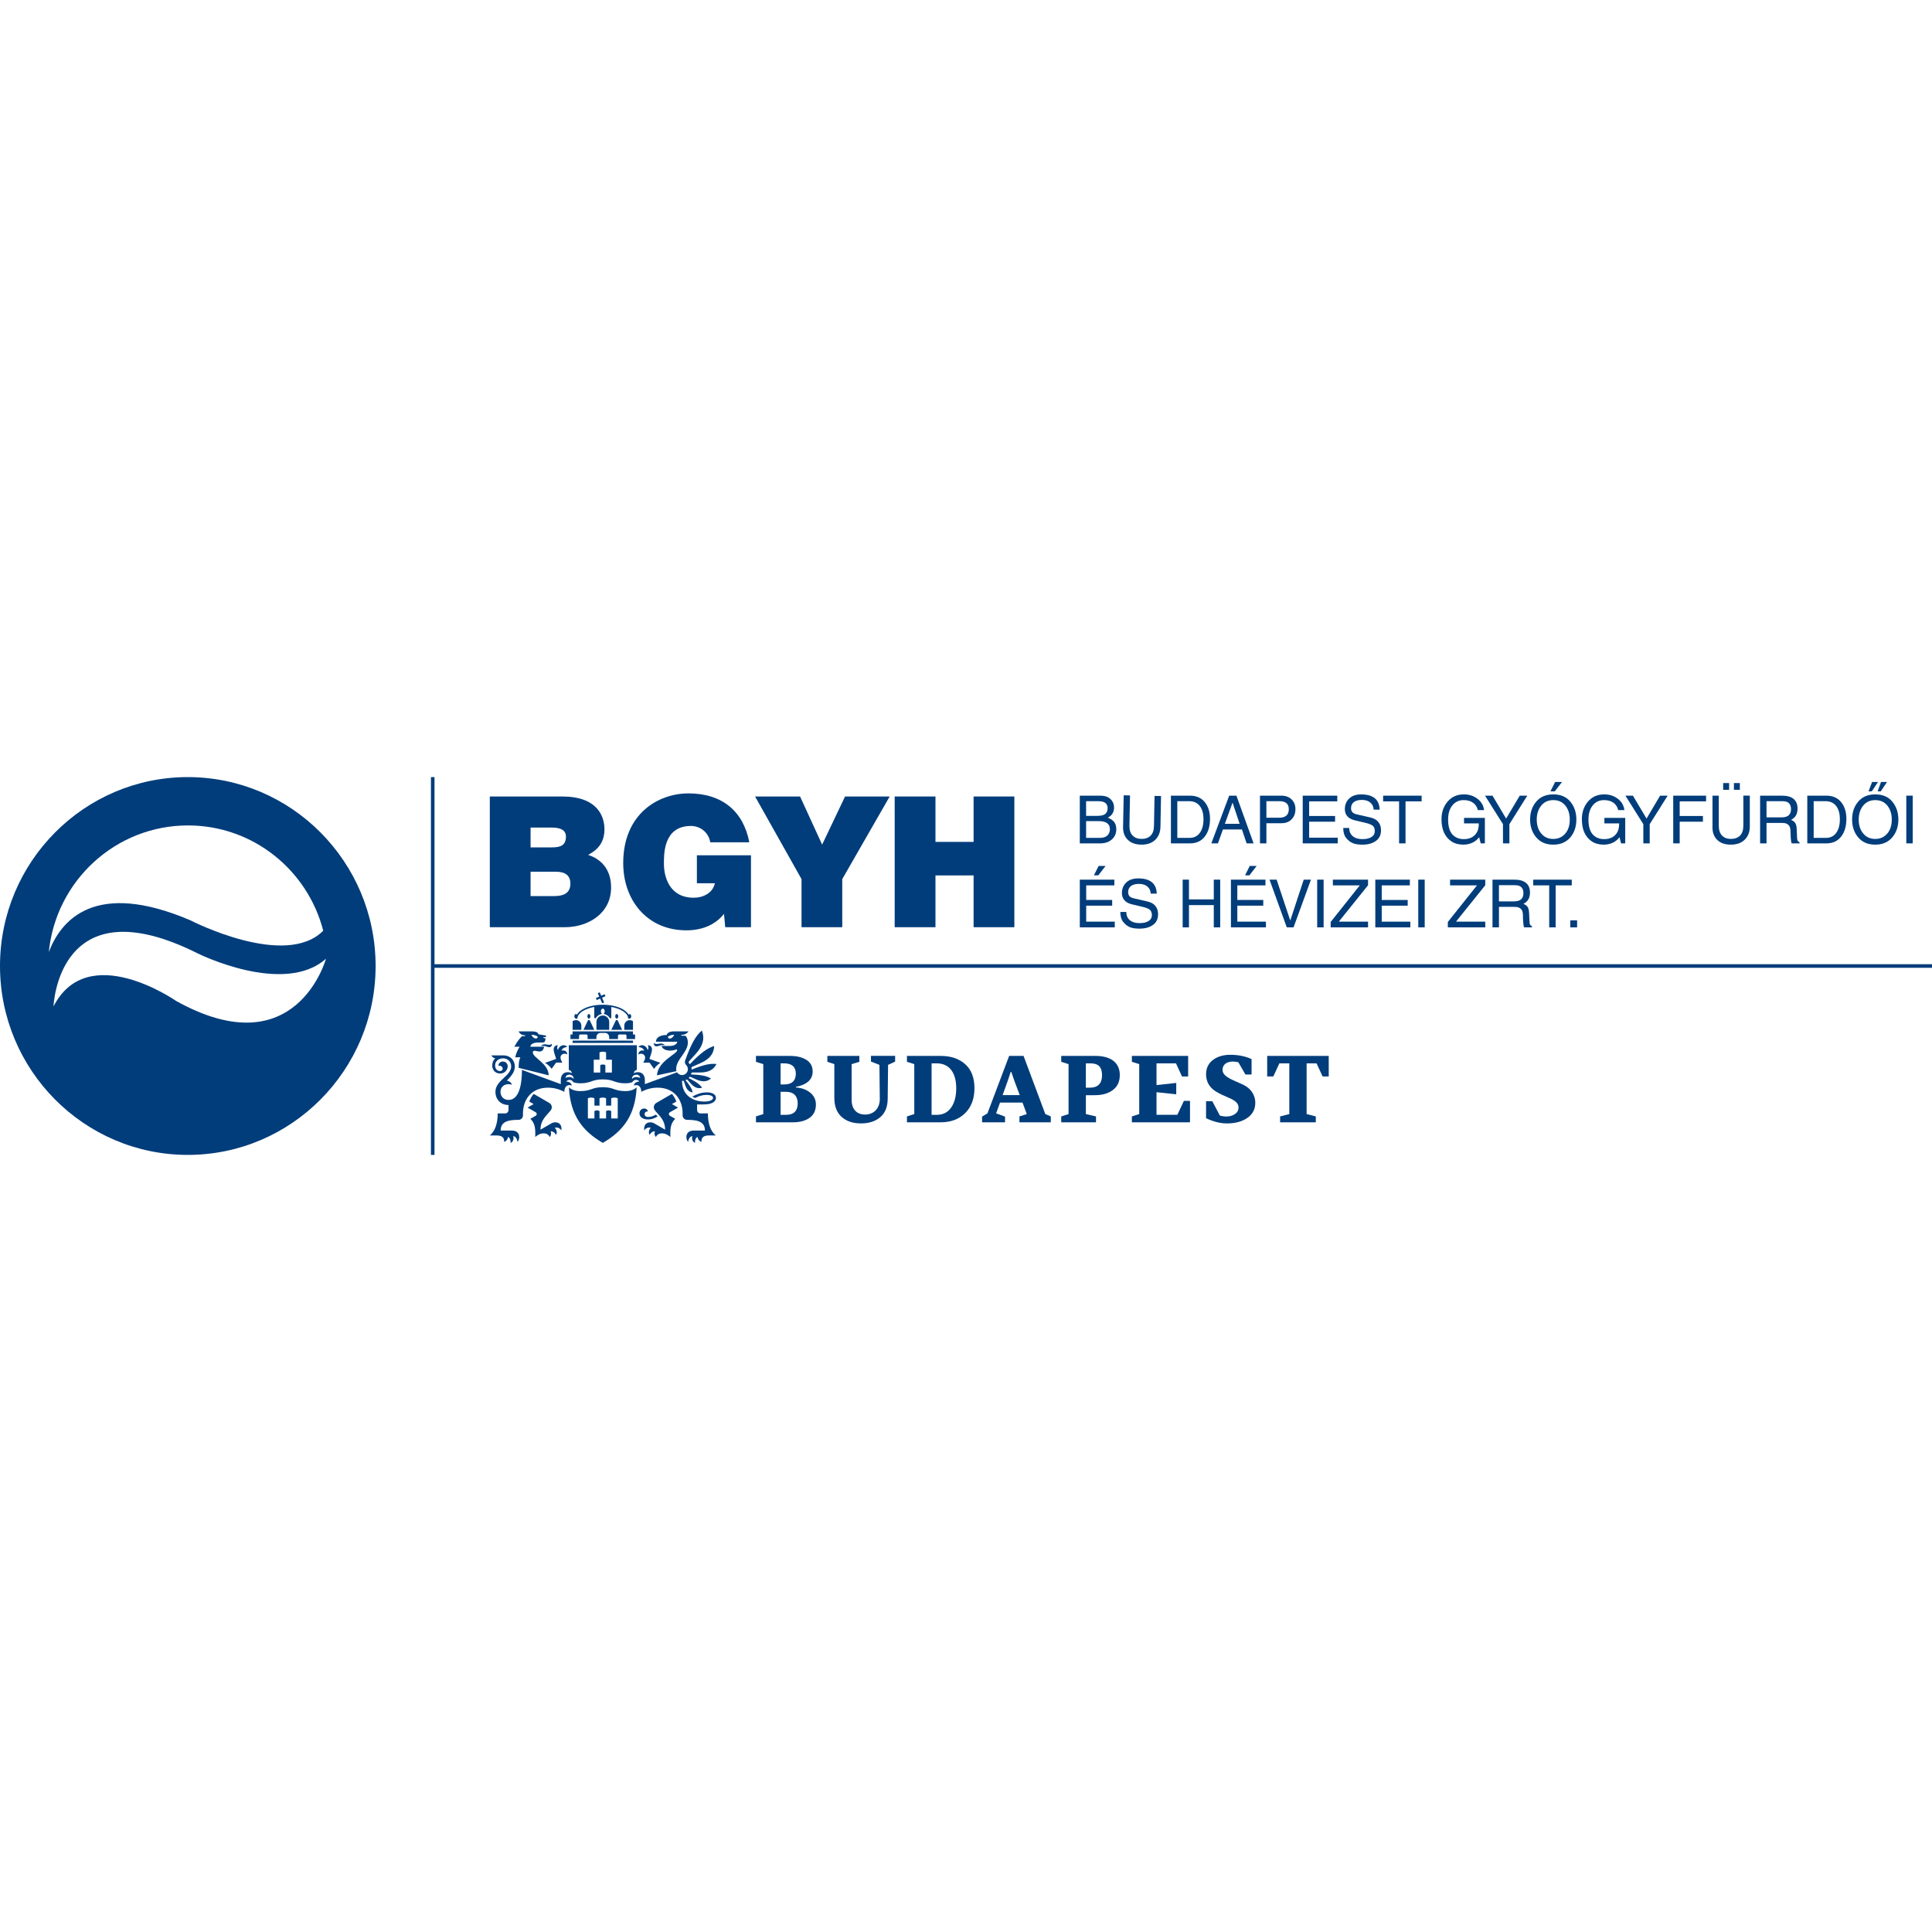<?xml version="1.0" encoding="utf-8"?>
<!-- Generator: Adobe Illustrator 16.0.4, SVG Export Plug-In . SVG Version: 6.00 Build 0)  -->
<!DOCTYPE svg PUBLIC "-//W3C//DTD SVG 1.1//EN" "http://www.w3.org/Graphics/SVG/1.1/DTD/svg11.dtd">
<svg version="1.1" id="Layer_1" xmlns="http://www.w3.org/2000/svg" xmlns:xlink="http://www.w3.org/1999/xlink" x="0px" y="0px"
	 width="160px" height="160px" viewBox="0 0 160 160" enable-background="new 0 0 160 160" xml:space="preserve">
<g>
	<path fill="#013D7B" d="M89.423,65.894h1.727c0.337,0,0.606,0.092,0.81,0.277c0.2,0.185,0.3,0.422,0.3,0.716
		c0,0.178-0.041,0.34-0.132,0.487c-0.087,0.146-0.219,0.258-0.392,0.339c0.243,0.095,0.424,0.217,0.541,0.372
		c0.114,0.153,0.17,0.352,0.17,0.592c0,0.341-0.121,0.622-0.364,0.841c-0.244,0.217-0.569,0.327-0.969,0.327h-1.69V65.894z
		 M89.947,67.565h0.967c0.279,0,0.485-0.051,0.617-0.154c0.129-0.104,0.197-0.264,0.197-0.482c0-0.189-0.061-0.333-0.186-0.432
		c-0.125-0.099-0.33-0.147-0.624-0.147h-0.972V67.565z M89.947,69.389h1.135c0.277,0,0.485-0.065,0.626-0.196
		c0.138-0.13,0.209-0.305,0.209-0.523c0-0.227-0.078-0.394-0.235-0.503c-0.154-0.11-0.382-0.165-0.686-0.165h-1.049V69.389z"/>
	<path fill="#013D7B" d="M96.152,65.924l-0.049,2.563c-0.009,0.439-0.155,0.792-0.433,1.066c-0.282,0.272-0.674,0.406-1.179,0.396
		c-0.467-0.009-0.836-0.146-1.1-0.408c-0.264-0.263-0.391-0.61-0.383-1.041l0.051-2.637l0.524,0.01l-0.048,2.486
		c-0.008,0.364,0.077,0.64,0.253,0.827c0.179,0.188,0.421,0.283,0.725,0.288c0.323,0.007,0.578-0.079,0.764-0.258
		c0.188-0.18,0.283-0.448,0.29-0.806l0.048-2.497L96.152,65.924z"/>
	<path fill="#013D7B" d="M96.969,65.894h1.591c0.515,0,0.92,0.179,1.212,0.533c0.292,0.355,0.436,0.818,0.436,1.386
		c0,0.608-0.144,1.1-0.436,1.473c-0.292,0.375-0.705,0.559-1.231,0.559h-1.571V65.894z M97.5,69.389h1.025
		c0.358,0,0.641-0.14,0.84-0.415c0.2-0.273,0.302-0.651,0.302-1.125c0-0.473-0.102-0.838-0.305-1.1
		c-0.201-0.263-0.498-0.396-0.882-0.4H97.5V69.389z"/>
	<path fill="#013D7B" d="M101.276,68.695l-0.411,1.149h-0.548l1.479-3.951h0.6l1.422,3.951h-0.579l-0.386-1.149H101.276z
		 M102.66,68.223l-0.579-1.741h-0.011l-0.633,1.741H102.66z"/>
	<path fill="#013D7B" d="M104.877,69.844h-0.531v-3.951h1.767c0.352,0,0.635,0.101,0.849,0.309c0.211,0.203,0.321,0.472,0.321,0.801
		c0,0.341-0.104,0.624-0.309,0.842c-0.209,0.221-0.494,0.33-0.861,0.33h-1.235V69.844z M104.877,67.72h1.057
		c0.267,0,0.467-0.061,0.6-0.177c0.133-0.118,0.199-0.295,0.199-0.535c0-0.212-0.061-0.375-0.191-0.489
		c-0.128-0.114-0.322-0.17-0.586-0.17h-1.078V67.72z"/>
	<polygon fill="#013D7B" points="110.785,69.845 107.886,69.845 107.886,65.894 110.748,65.894 110.748,66.366 108.418,66.366 
		108.418,67.576 110.566,67.576 110.566,68.05 108.418,68.05 108.418,69.373 110.785,69.373 	"/>
	<path fill="#013D7B" d="M113.759,67.05c-0.013-0.253-0.105-0.448-0.281-0.59c-0.174-0.144-0.405-0.215-0.693-0.215
		c-0.286,0-0.51,0.061-0.664,0.18c-0.157,0.118-0.234,0.292-0.234,0.515c0,0.12,0.034,0.224,0.104,0.309
		c0.068,0.087,0.188,0.149,0.362,0.191l1.123,0.257c0.299,0.066,0.526,0.192,0.675,0.379c0.146,0.184,0.219,0.412,0.219,0.679
		c0,0.389-0.143,0.688-0.429,0.89c-0.286,0.204-0.655,0.306-1.113,0.306c-0.347,0-0.62-0.046-0.82-0.136
		c-0.201-0.089-0.377-0.232-0.533-0.427s-0.233-0.468-0.233-0.82h0.496c0,0.295,0.099,0.521,0.291,0.681
		c0.196,0.164,0.459,0.244,0.797,0.244c0.323,0,0.576-0.059,0.756-0.174c0.183-0.115,0.271-0.28,0.271-0.492
		c0-0.196-0.054-0.339-0.16-0.435c-0.108-0.095-0.318-0.18-0.635-0.254l-0.847-0.199c-0.28-0.065-0.49-0.177-0.63-0.337
		c-0.14-0.161-0.207-0.359-0.207-0.592c0-0.354,0.119-0.646,0.355-0.876c0.239-0.23,0.569-0.345,0.994-0.345
		c0.482,0,0.855,0.103,1.115,0.304c0.26,0.2,0.401,0.521,0.422,0.958H113.759z"/>
	<polygon fill="#013D7B" points="115.867,66.366 114.544,66.366 114.544,65.894 117.734,65.894 117.734,66.366 116.4,66.366 
		116.4,69.844 115.867,69.844 	"/>
	<path fill="#013D7B" d="M121.247,67.732h1.724v2.113h-0.344l-0.13-0.511c-0.165,0.215-0.363,0.372-0.59,0.47
		c-0.227,0.097-0.464,0.146-0.703,0.146c-0.396,0-0.725-0.086-0.988-0.26c-0.267-0.173-0.472-0.412-0.618-0.716
		c-0.145-0.305-0.22-0.687-0.22-1.139c0-0.569,0.17-1.053,0.504-1.449c0.338-0.398,0.789-0.599,1.356-0.599
		c0.425,0,0.799,0.12,1.114,0.359c0.315,0.237,0.5,0.553,0.555,0.944h-0.518c-0.06-0.259-0.194-0.463-0.395-0.609
		c-0.202-0.147-0.459-0.22-0.783-0.22c-0.387,0-0.696,0.146-0.934,0.44c-0.235,0.291-0.351,0.679-0.351,1.163
		c0,0.56,0.115,0.971,0.351,1.234c0.232,0.263,0.552,0.395,0.957,0.395c0.263,0,0.484-0.054,0.669-0.157
		c0.184-0.106,0.321-0.248,0.42-0.43c0.102-0.178,0.147-0.419,0.147-0.718h-1.225V67.732z"/>
	<polygon fill="#013D7B" points="125.001,69.845 124.47,69.845 124.47,68.254 122.984,65.894 123.603,65.894 124.73,67.791 
		125.858,65.894 126.483,65.894 125.001,68.254 	"/>
	<path fill="#013D7B" d="M130.548,67.87c0,0.587-0.168,1.084-0.505,1.481c-0.342,0.399-0.81,0.599-1.405,0.599
		c-0.606,0-1.075-0.2-1.411-0.599c-0.339-0.397-0.51-0.895-0.51-1.481c0-0.593,0.171-1.088,0.51-1.484
		c0.336-0.398,0.805-0.598,1.411-0.598c0.615,0,1.086,0.203,1.417,0.608C130.385,66.802,130.548,67.293,130.548,67.87
		 M130.002,67.87c0-0.462-0.12-0.847-0.363-1.152c-0.243-0.302-0.577-0.456-1.001-0.456s-0.758,0.153-1.001,0.456
		c-0.247,0.305-0.37,0.69-0.37,1.152c0,0.476,0.125,0.862,0.374,1.16c0.248,0.299,0.583,0.447,0.997,0.447
		c0.401,0,0.733-0.145,0.984-0.437C129.876,68.751,130.002,68.359,130.002,67.87 M128.76,65.537H128.4l0.387-0.776h0.574
		L128.76,65.537z"/>
	<path fill="#013D7B" d="M132.869,67.732h1.725v2.113h-0.344l-0.127-0.511c-0.169,0.215-0.365,0.372-0.59,0.47
		c-0.228,0.097-0.46,0.146-0.707,0.146c-0.393,0-0.724-0.086-0.987-0.26c-0.265-0.173-0.471-0.412-0.617-0.716
		c-0.144-0.305-0.218-0.687-0.218-1.139c0-0.569,0.167-1.053,0.502-1.449c0.337-0.398,0.789-0.599,1.356-0.599
		c0.427,0,0.796,0.12,1.113,0.359c0.317,0.237,0.5,0.553,0.551,0.944h-0.512c-0.061-0.259-0.192-0.463-0.394-0.609
		c-0.202-0.147-0.464-0.22-0.784-0.22c-0.384,0-0.698,0.146-0.933,0.44c-0.233,0.291-0.353,0.679-0.353,1.163
		c0,0.56,0.116,0.971,0.349,1.234c0.234,0.263,0.554,0.395,0.957,0.395c0.263,0,0.487-0.054,0.672-0.157
		c0.185-0.106,0.319-0.248,0.42-0.43c0.097-0.178,0.144-0.419,0.144-0.718h-1.224V67.732z"/>
	<polygon fill="#013D7B" points="136.622,69.845 136.094,69.845 136.094,68.254 134.61,65.894 135.231,65.894 136.36,67.791 
		137.482,65.894 138.108,65.894 136.622,68.254 	"/>
	<polygon fill="#013D7B" points="139.105,69.845 138.57,69.845 138.57,65.894 141.29,65.894 141.29,66.366 139.105,66.366 
		139.105,67.576 141.029,67.576 141.029,68.05 139.105,68.05 	"/>
	<path fill="#013D7B" d="M144.911,65.893v2.564c0,0.439-0.137,0.795-0.412,1.074c-0.276,0.279-0.666,0.419-1.171,0.419
		c-0.469,0-0.841-0.129-1.106-0.386c-0.27-0.256-0.402-0.602-0.402-1.033v-2.638h0.522v2.487c0,0.363,0.093,0.637,0.272,0.822
		c0.183,0.182,0.421,0.274,0.725,0.274c0.326,0,0.578-0.092,0.761-0.274c0.184-0.185,0.275-0.454,0.275-0.812v-2.498H144.911z
		 M143.199,65.407h-0.494v-0.56h0.494V65.407z M144.086,65.407h-0.49v-0.56h0.49V65.407z"/>
	<path fill="#013D7B" d="M146.295,69.845h-0.531v-3.951h1.815c0.425,0,0.743,0.09,0.96,0.271c0.218,0.182,0.326,0.446,0.326,0.791
		c0,0.229-0.044,0.417-0.13,0.571c-0.087,0.15-0.227,0.275-0.411,0.375c0.159,0.06,0.274,0.144,0.347,0.248
		c0.071,0.11,0.113,0.275,0.124,0.497l0.032,0.738c0.005,0.121,0.024,0.208,0.06,0.256c0.036,0.05,0.082,0.088,0.145,0.117v0.089
		h-0.657c-0.032-0.098-0.059-0.248-0.073-0.449c-0.014-0.198-0.021-0.381-0.021-0.542c0-0.082-0.006-0.164-0.021-0.249
		c-0.014-0.083-0.047-0.16-0.093-0.227c-0.05-0.069-0.119-0.124-0.21-0.167c-0.093-0.041-0.218-0.063-0.377-0.063h-1.284V69.845z
		 M146.295,67.691h1.23c0.284,0,0.488-0.058,0.613-0.176c0.122-0.118,0.186-0.286,0.186-0.507c0-0.201-0.054-0.358-0.162-0.479
		c-0.104-0.119-0.29-0.179-0.551-0.179h-1.316V67.691z"/>
	<path fill="#013D7B" d="M149.671,65.894h1.593c0.516,0,0.918,0.179,1.211,0.533c0.289,0.355,0.435,0.818,0.435,1.386
		c0,0.608-0.146,1.1-0.435,1.473c-0.293,0.375-0.704,0.559-1.231,0.559h-1.572V65.894z M150.201,69.389h1.03
		c0.356,0,0.636-0.14,0.836-0.415c0.201-0.273,0.303-0.651,0.303-1.125c0-0.473-0.102-0.838-0.308-1.1
		c-0.203-0.263-0.495-0.396-0.877-0.4h-0.984V69.389z"/>
	<path fill="#013D7B" d="M157.215,67.87c0,0.587-0.171,1.084-0.509,1.481c-0.34,0.399-0.81,0.599-1.406,0.599
		c-0.602,0-1.075-0.2-1.41-0.599c-0.339-0.397-0.506-0.895-0.506-1.481c0-0.593,0.167-1.088,0.506-1.484
		c0.335-0.398,0.809-0.598,1.41-0.598c0.615,0,1.089,0.203,1.419,0.608C157.05,66.802,157.215,67.293,157.215,67.87 M156.669,67.87
		c0-0.462-0.124-0.847-0.364-1.152c-0.245-0.302-0.579-0.456-1.005-0.456c-0.42,0-0.754,0.153-1.001,0.456
		c-0.245,0.305-0.368,0.69-0.368,1.152c0,0.476,0.126,0.862,0.374,1.16c0.249,0.299,0.582,0.447,0.995,0.447
		c0.407,0,0.733-0.145,0.988-0.437C156.542,68.751,156.669,68.359,156.669,67.87 M154.745,65.537l0.293-0.776h0.49l-0.515,0.776
		H154.745z M155.497,65.537l0.28-0.776h0.498l-0.518,0.776H155.497z"/>
	<rect x="157.872" y="65.892" fill="#013D7B" width="0.531" height="3.952"/>
	<path fill="#013D7B" d="M92.321,76.801h-2.897v-3.952h2.863v0.474h-2.332v1.209h2.15v0.472h-2.15v1.324h2.366V76.801z
		 M90.957,72.491h-0.363l0.39-0.777h0.574L90.957,72.491z"/>
	<path fill="#013D7B" d="M95.296,74.004c-0.012-0.25-0.105-0.447-0.277-0.589c-0.178-0.144-0.409-0.215-0.695-0.215
		c-0.289,0-0.51,0.061-0.663,0.179c-0.157,0.12-0.234,0.291-0.234,0.516c0,0.12,0.035,0.223,0.1,0.311
		c0.069,0.084,0.192,0.147,0.364,0.188l1.123,0.259c0.305,0.066,0.529,0.191,0.674,0.379c0.146,0.185,0.219,0.412,0.219,0.678
		c0,0.391-0.141,0.689-0.427,0.891c-0.285,0.203-0.655,0.305-1.111,0.305c-0.348,0-0.621-0.043-0.823-0.133
		c-0.202-0.091-0.377-0.234-0.533-0.429c-0.154-0.196-0.232-0.469-0.232-0.819h0.496c0,0.292,0.099,0.521,0.291,0.682
		c0.195,0.161,0.459,0.242,0.795,0.242c0.325,0,0.578-0.058,0.758-0.173c0.182-0.116,0.272-0.28,0.272-0.494
		c0-0.193-0.055-0.337-0.162-0.433s-0.317-0.182-0.632-0.253l-0.846-0.201c-0.283-0.064-0.491-0.177-0.631-0.338
		c-0.14-0.16-0.211-0.356-0.211-0.593c0-0.353,0.119-0.646,0.356-0.876c0.238-0.229,0.572-0.343,0.996-0.343
		c0.481,0,0.854,0.1,1.113,0.304c0.262,0.2,0.404,0.52,0.422,0.956H95.296z"/>
	<polygon fill="#013D7B" points="101.052,76.801 100.52,76.801 100.52,74.957 98.464,74.957 98.464,76.801 97.943,76.801 
		97.943,72.849 98.464,72.849 98.464,74.484 100.52,74.484 100.52,72.849 101.052,72.849 	"/>
	<path fill="#013D7B" d="M104.839,76.801h-2.899v-3.952h2.861v0.474h-2.331v1.209h2.148v0.472h-2.148v1.324h2.369V76.801z
		 M103.471,72.491h-0.359l0.386-0.777h0.574L103.471,72.491z"/>
	<polygon fill="#013D7B" points="107.969,72.85 108.567,72.85 107.126,76.801 106.567,76.801 105.137,72.85 105.726,72.85 
		106.849,76.219 106.858,76.219 	"/>
	<rect x="109.084" y="72.849" fill="#013D7B" width="0.533" height="3.951"/>
	<polygon fill="#013D7B" points="113.296,76.801 110.201,76.801 110.201,76.355 112.611,73.323 110.383,73.323 110.383,72.849 
		113.296,72.849 113.296,73.312 110.874,76.328 113.296,76.328 	"/>
	<polygon fill="#013D7B" points="116.798,76.801 113.897,76.801 113.897,72.849 116.759,72.849 116.759,73.323 114.429,73.323 
		114.429,74.532 116.579,74.532 116.579,75.004 114.429,75.004 114.429,76.328 116.798,76.328 	"/>
	<rect x="117.455" y="72.849" fill="#013D7B" width="0.533" height="3.951"/>
	<polygon fill="#013D7B" points="123.003,76.801 119.903,76.801 119.903,76.355 122.318,73.323 120.088,73.323 120.088,72.849 
		123.003,72.849 123.003,73.312 120.578,76.328 123.003,76.328 	"/>
	<path fill="#013D7B" d="M124.135,76.801h-0.533v-3.952h1.818c0.42,0,0.741,0.09,0.96,0.271c0.217,0.182,0.326,0.447,0.326,0.791
		c0,0.225-0.047,0.418-0.132,0.569c-0.087,0.154-0.226,0.277-0.411,0.377c0.159,0.06,0.273,0.142,0.347,0.25
		c0.072,0.106,0.111,0.271,0.124,0.495l0.035,0.737c0.002,0.121,0.021,0.208,0.057,0.257c0.036,0.048,0.082,0.086,0.145,0.115v0.089
		h-0.656c-0.033-0.099-0.06-0.25-0.071-0.449c-0.015-0.201-0.021-0.381-0.021-0.544c0-0.08-0.007-0.161-0.023-0.247
		c-0.013-0.083-0.044-0.161-0.094-0.228c-0.049-0.069-0.116-0.123-0.21-0.166c-0.093-0.04-0.215-0.063-0.374-0.063h-1.285V76.801z
		 M124.135,74.648h1.229c0.286,0,0.492-0.059,0.614-0.176c0.121-0.117,0.186-0.285,0.186-0.509c0-0.2-0.052-0.358-0.161-0.478
		c-0.106-0.118-0.287-0.178-0.552-0.178h-1.315V74.648z"/>
	<polygon fill="#013D7B" points="128.299,73.322 126.976,73.322 126.976,72.85 130.167,72.85 130.167,73.322 128.832,73.322 
		128.832,76.8 128.299,76.8 	"/>
	<rect x="130.044" y="76.219" fill="#013D7B" width="0.566" height="0.582"/>
	<path fill="#013D7B" d="M40.565,65.962h5.997c2.886,0,3.496,1.61,3.496,2.711c0,1.095-0.537,1.687-1.351,2.125
		c0.982,0.317,1.901,1.108,1.901,2.699c0,2.17-1.917,3.29-3.833,3.29h-6.211V65.962z M43.94,70.176h1.78
		c0.721,0,1.148-0.182,1.148-0.892c0-0.545-0.459-0.747-1.148-0.747h-1.78V70.176z M43.94,74.208h1.979
		c0.689,0,1.318-0.197,1.318-1.028c0-0.652-0.399-0.986-1.184-0.986H43.94V74.208z"/>
	<path fill="#013D7B" d="M59.957,75.682c-0.755,0.966-1.907,1.364-3.12,1.364c-3.234,0-5.225-2.483-5.225-5.568
		c0-4.119,2.944-5.773,5.396-5.773c2.808,0,4.556,1.487,5.046,4.049H58.82c-0.126-0.79-0.801-1.352-1.597-1.352
		c-2.318,0-2.239,2.411-2.239,3.153c0,1.018,0.43,2.791,2.468,2.791c0.784,0,1.58-0.392,1.75-1.198h-1.489v-2.318h4.479v5.957
		h-2.131L59.957,75.682z"/>
	<polygon fill="#013D7B" points="66.379,72.804 62.532,65.962 66.258,65.962 68.086,69.948 69.984,65.962 73.68,65.962 
		69.752,72.804 69.752,76.788 66.379,76.788 	"/>
	<polygon fill="#013D7B" points="74.094,65.962 77.471,65.962 77.471,69.722 80.629,69.722 80.629,65.962 84.004,65.962 
		84.004,76.788 80.629,76.788 80.629,72.498 77.471,72.498 77.471,76.788 74.094,76.788 	"/>
	<path fill="#013D7B" d="M15.553,64.356C6.972,64.356,0,71.373,0,79.997c0,8.627,6.972,15.647,15.553,15.647
		c8.578,0,15.553-7.02,15.553-15.647C31.105,71.373,24.131,64.356,15.553,64.356 M15.568,68.359c5.392,0,9.907,3.704,11.201,8.717
		c-3.158,3.193-10.999-0.858-10.999-0.858c-7.914-3.386-10.729-0.011-11.728,2.629C4.623,72.958,9.563,68.359,15.568,68.359
		 M14.584,82.893c0,0-7.305-5.096-10.152,0.455c0,0,0.351-10.202,11.949-4.387c0,0,7.122,3.543,10.615,0.437
		C26.996,79.397,24.529,88.429,14.584,82.893"/>
	<path fill="#013D7B" d="M65.907,90.01v0.046c0.502,0.038,0.909,0.193,1.209,0.448c0.301,0.256,0.454,0.575,0.454,0.97
		c0,0.485-0.177,0.858-0.532,1.106c-0.352,0.242-0.808,0.365-1.37,0.365h-3.063v-0.488l0.607-0.193v-4.137l-0.607-0.193v-0.487
		h2.824c0.548,0,1.001,0.108,1.35,0.323c0.346,0.218,0.522,0.543,0.522,0.969C67.301,89.396,66.84,89.824,65.907,90.01
		 M64.968,89.808c0.609,0,0.939-0.311,0.939-0.89c0-0.551-0.33-0.854-0.939-0.854h-0.323v1.743H64.968z M64.645,90.42v1.905h0.47
		c0.616,0,0.947-0.325,0.947-0.945c0-0.61-0.338-0.96-0.947-0.96H64.645z"/>
	<path fill="#013D7B" d="M68.519,87.934v-0.488h2.65v0.488l-0.642,0.193v2.943c0,0.782,0.416,1.232,1.117,1.232
		c0.739,0,1.224-0.527,1.217-1.309l-0.031-2.806l-0.7-0.271v-0.473h2.001v0.473l-0.584,0.271l-0.031,2.806
		c-0.007,0.682-0.215,1.191-0.624,1.531c-0.4,0.341-0.932,0.512-1.594,0.512s-1.195-0.178-1.601-0.54
		c-0.402-0.366-0.601-0.893-0.601-1.581v-2.789L68.519,87.934z"/>
	<path fill="#013D7B" d="M75.11,92.944v-0.487l0.607-0.193v-4.137l-0.607-0.193v-0.488h2.787c0.855,0,1.531,0.232,2.04,0.689
		S80.7,89.25,80.7,90.117c0,0.877-0.261,1.572-0.778,2.075c-0.515,0.505-1.187,0.752-2.024,0.752H75.11z M77.589,92.326
		c0.494,0,0.887-0.195,1.172-0.59c0.284-0.395,0.43-0.938,0.43-1.61c0-1.333-0.607-2.062-1.602-2.062h-0.439v4.262H77.589z"/>
	<path fill="#013D7B" d="M82.817,91.31l-0.322,0.892l0.738,0.271v0.473h-1.901v-0.473l0.445-0.271l1.796-4.756h1.194l1.801,4.818
		l0.454,0.193v0.488h-2.596v-0.488l0.608-0.193l-0.354-0.954H82.817z M84.45,90.691l-0.423-1.125L83.75,88.77h-0.047l-0.269,0.805
		l-0.402,1.117H84.45z"/>
	<path fill="#013D7B" d="M88.493,88.127l-0.607-0.193v-0.487h2.85c1.209,0,2.001,0.525,2.001,1.587c0,0.541-0.191,0.953-0.577,1.238
		c-0.377,0.287-0.878,0.427-1.5,0.427h-0.732v1.565l0.838,0.193v0.488h-2.879v-0.488l0.607-0.193V88.127z M90.242,90.078
		c0.686,0,1.023-0.348,1.023-1.037c0-0.673-0.3-0.977-0.947-0.977h-0.392v2.014H90.242z"/>
	<polygon fill="#013D7B" points="93.737,92.457 94.346,92.264 94.346,88.127 93.737,87.934 93.737,87.445 98.397,87.445 
		98.397,89.148 97.889,89.148 97.39,88.064 95.778,88.064 95.778,89.861 97.412,89.684 97.412,90.628 95.778,90.451 95.778,92.324 
		97.504,92.324 98.043,91.172 98.551,91.172 98.551,92.944 93.737,92.944 	"/>
	<path fill="#013D7B" d="M99.882,91.201h0.518l0.624,1.186c0.43,0.115,0.792,0.1,1.093-0.039c0.3-0.139,0.454-0.348,0.454-0.634
		c-0.009-0.543-0.671-0.728-1.347-1.039c-0.462-0.224-0.871-0.433-1.142-0.898c-0.129-0.232-0.2-0.503-0.2-0.804
		c0-0.513,0.192-0.908,0.571-1.195c0.385-0.285,0.861-0.424,1.433-0.424c0.653,0,1.239,0.115,1.764,0.355v1.277h-0.508l-0.587-1.015
		c-0.793-0.186-1.309,0.103-1.309,0.628c0,0.627,0.986,0.867,1.749,1.255c0.529,0.255,0.962,0.767,0.962,1.479
		c0,0.534-0.224,0.952-0.67,1.255c-0.439,0.302-1.003,0.449-1.68,0.449c-0.561,0-1.131-0.147-1.726-0.434V91.201z"/>
	<polygon fill="#013D7B" points="110.04,87.445 110.04,89.148 109.533,89.148 109.032,88.064 108.209,88.064 108.209,92.263 
		108.97,92.457 108.97,92.945 106.012,92.945 106.012,92.457 106.775,92.263 106.775,88.064 105.951,88.064 105.45,89.148 
		104.943,89.148 104.943,87.445 	"/>
	<path fill="#013D7B" d="M51.524,85.287l-0.384-0.805h-0.127l-0.387,0.805H51.524z M49.923,84.098c-0.292,0-0.529,0.238-0.529,0.531
		v0.658h1.057v-0.658C50.45,84.336,50.214,84.098,49.923,84.098 M48.895,84.165c0-0.104-0.056-0.19-0.126-0.19
		c-0.068,0-0.126,0.086-0.126,0.19c0,0.106,0.058,0.192,0.126,0.192C48.839,84.357,48.895,84.271,48.895,84.165 M51.202,84.168
		c0-0.105-0.057-0.189-0.127-0.189c-0.068,0-0.125,0.084-0.125,0.189c0,0.104,0.057,0.189,0.125,0.189
		C51.146,84.357,51.202,84.271,51.202,84.168 M49.217,85.287l-0.385-0.805h-0.128l-0.386,0.805H49.217z M54.363,86.656
		c0.171,0,0.254-0.106,0.556-0.106h0.135v-0.009c-0.067-0.067-0.186-0.123-0.319-0.123c-0.132,0-0.228,0.043-0.358,0.043
		c-0.097,0-0.179-0.041-0.216-0.092C54.111,86.516,54.22,86.656,54.363,86.656 M55.499,86.621h-0.711
		c0.073,0.271,0.388,0.383,0.711,0.383c0.186,0,0.352-0.033,0.494-0.09c0.044-0.016,0.09,0.016,0.09,0.061
		c0,0.307-1.613,0.914-1.676,2.08l1.616-0.347c-0.017-0.047-0.027-0.106-0.027-0.165c0-0.83,0.969-1.375,0.969-2.205
		c0-0.27-0.084-0.436-0.195-0.562h-0.274c-0.058,0-0.093-0.021-0.093-0.067c0.447,0,0.616-0.295,0.616-0.295h-1.22
		c-0.378,0-0.575,0.166-0.575,0.299c-0.603,0-0.901,0.243-0.901,0.558h1.767C56.089,86.416,55.877,86.621,55.499,86.621
		 M55.464,86.008c-0.103,0-0.153-0.093-0.153-0.149c0.092-0.077,0.277-0.163,0.522-0.163C55.789,85.844,55.621,86.008,55.464,86.008
		 M49.376,82.738c0.022,0.049,0.051,0.076,0.051,0.076l0.271-0.119l0.145,0.33c0.013,0.031,0.045,0.055,0.081,0.055
		c0.049,0,0.087-0.041,0.087-0.09c0-0.012-0.001-0.023-0.008-0.034l-0.142-0.332l0.271-0.118c0,0,0-0.041-0.022-0.088
		c-0.018-0.047-0.049-0.075-0.049-0.075l-0.271,0.118l-0.12-0.273c0,0-0.038,0-0.085,0.023c-0.048,0.02-0.075,0.051-0.075,0.051
		l0.118,0.271l-0.271,0.12C49.356,82.652,49.356,82.69,49.376,82.738 M52.867,87.33c0.04-0.033,0.119-0.065,0.215-0.065
		c0.201,0,0.343,0.138,0.343,0.31c0,0.154-0.062,0.275-0.154,0.428h0.522l0.373,0.521c0.134-0.193,0.293-0.366,0.525-0.503
		l-0.906-0.326c0.078-0.229,0.211-0.602,0.211-0.762c0-0.256-0.152-0.371-0.354-0.371c0.087,0.125,0.068,0.305-0.007,0.406
		c-0.057-0.256-0.262-0.406-0.466-0.406c-0.132,0-0.25,0.07-0.302,0.152c0.196,0,0.427,0.107,0.478,0.299
		c-0.029-0.011-0.106-0.018-0.16-0.018C53.05,86.994,52.867,87.095,52.867,87.33 M47.694,84.357h0.126
		c0-0.149,0.053-0.262,0.155-0.383c0.104-0.123,0.252-0.234,0.444-0.328c0.228-0.115,0.501-0.201,0.797-0.254v0.926h0.127
		c0.1-0.185,0.284-0.314,0.499-0.344v-0.033c-0.047-0.04-0.079-0.11-0.079-0.193c0-0.123,0.07-0.222,0.159-0.222
		c0.087,0,0.157,0.099,0.157,0.222c0,0.083-0.031,0.153-0.079,0.193v0.033c0.216,0.029,0.402,0.159,0.499,0.344h0.127v-0.926
		c0.298,0.053,0.57,0.139,0.798,0.254c0.191,0.094,0.341,0.205,0.445,0.328c0.1,0.121,0.152,0.248,0.152,0.383h0.128
		c0.069,0,0.127-0.086,0.127-0.189c0-0.105-0.058-0.189-0.127-0.189c-0.034,0-0.063,0.02-0.089,0.053
		c-0.104-0.189-0.302-0.359-0.579-0.5c-0.42-0.211-0.972-0.324-1.56-0.324s-1.144,0.113-1.56,0.324
		c-0.279,0.139-0.475,0.309-0.581,0.499c-0.021-0.033-0.054-0.056-0.088-0.056c-0.07,0-0.127,0.086-0.127,0.19
		C47.567,84.271,47.624,84.357,47.694,84.357 M51.701,84.936v0.352h0.722v-0.71c-0.074-0.059-0.169-0.095-0.272-0.095
		C51.902,84.482,51.701,84.686,51.701,84.936 M45.979,92.945c-0.107,0-0.225,0.032-0.347,0.105
		c-0.259,0.147-0.872,0.506-0.872,0.506c0-0.84,0.557-1.209,0.857-1.617c0.144-0.194,0.088-0.473-0.123-0.596l-1.293-0.751
		c-0.152,0.165-0.303,0.433-0.369,0.633l0.361,0.21l-0.501,0.292l0.675,0.388c0.108,0.064,0.108,0.221,0,0.285l-0.445,0.258
		c0.261,0.246,0.408,0.566,0.408,1.134v0.37c0,0,0.302-0.303,0.676-0.303c0.258,0,0.415,0.094,0.518,0.303
		c0.122-0.133,0.151-0.32,0.073-0.475c0.219,0,0.392,0.148,0.437,0.306c0.051-0.069,0.076-0.146,0.076-0.22
		c0-0.156-0.079-0.299-0.172-0.369c0.224-0.08,0.458,0.045,0.542,0.213c0.012-0.042,0.017-0.101,0.017-0.146
		C46.497,93.178,46.337,92.945,45.979,92.945 M49.923,90.038c-0.94,0-0.94,0.323-1.879,0.323c-0.43,0-0.735-0.134-0.929-0.312
		c0.123,2.325,1.123,3.62,2.808,4.599c1.684-0.979,2.682-2.273,2.804-4.599c-0.19,0.178-0.497,0.312-0.926,0.312
		C50.862,90.361,50.862,90.038,49.923,90.038 M51.158,92.625h-0.542V92.02c0,0-0.062-0.062-0.212-0.062s-0.211,0.062-0.211,0.062
		v0.605h-0.544V92.02c0,0-0.061-0.062-0.21-0.062c-0.15,0-0.211,0.062-0.211,0.062v0.605h-0.542v-1.668c0,0,0.089-0.061,0.271-0.061
		s0.271,0.061,0.271,0.061v0.607h0.421v-0.607c0,0,0.092-0.061,0.273-0.061c0.181,0,0.271,0.061,0.271,0.061v0.607h0.423v-0.607
		c0,0,0.09-0.061,0.271-0.061s0.271,0.061,0.271,0.061V92.625z M53.663,92.708c0.31,0,0.519-0.091,0.8-0.247l-0.141-0.154
		c-0.238,0.131-0.412,0.195-0.659,0.195c-0.169,0-0.278-0.094-0.278-0.233c0-0.153,0.11-0.231,0.278-0.231
		c-0.04-0.13-0.137-0.236-0.309-0.236c-0.234,0-0.395,0.169-0.395,0.401C52.96,92.48,53.201,92.708,53.663,92.708 M42.703,87.423
		c-0.011,0.036-0.036,0.136-0.036,0.136h0.426c-0.087,0.173-0.136,0.48-0.136,0.739v0.136l2.481,0.621
		c0-0.979-1.313-1.454-1.313-1.893c0-0.091,0.047-0.143,0.146-0.143c0.12,0,0.256,0.062,0.414,0.062
		c0.223,0,0.335-0.164,0.377-0.394h-1.139c0-0.182,0.21-0.351,0.657-0.351h0.373c0.108,0,0.182-0.07,0.2-0.166l0.03-0.175
		l-0.124-0.022c-0.037-0.007-0.065-0.041-0.065-0.079h0.207l0.022-0.13l-0.638-0.111c0-0.098-0.105-0.24-0.572-0.24h-1.057
		c0,0,0.097,0.328,0.55,0.328c0,0.047-0.033,0.069-0.09,0.069h-0.181c-0.192,0.183-0.354,0.382-0.559,0.738
		c-0.018,0.034-0.077,0.136-0.077,0.136h0.433C42.877,86.928,42.751,87.239,42.703,87.423 M44.534,85.858
		c0,0.057-0.051,0.149-0.154,0.149c-0.156,0-0.323-0.164-0.368-0.312C44.255,85.695,44.442,85.781,44.534,85.858 M55.476,92.115
		l0.676-0.388l-0.502-0.292l0.361-0.21c-0.066-0.2-0.217-0.468-0.369-0.633l-1.294,0.751c-0.209,0.123-0.265,0.401-0.121,0.596
		c0.301,0.408,0.855,0.777,0.855,1.617c0,0-0.611-0.358-0.869-0.506c-0.122-0.073-0.24-0.105-0.348-0.105
		c-0.356,0-0.518,0.232-0.518,0.526c0,0.045,0.003,0.104,0.015,0.146c0.086-0.168,0.319-0.293,0.543-0.213
		c-0.092,0.07-0.169,0.213-0.169,0.369c0,0.073,0.023,0.15,0.072,0.22c0.048-0.157,0.219-0.306,0.438-0.306
		c-0.077,0.154-0.048,0.342,0.073,0.475c0.103-0.209,0.26-0.303,0.518-0.303c0.376,0,0.678,0.303,0.678,0.303v-0.37
		c0-0.567,0.147-0.888,0.408-1.134L55.476,92.4C55.367,92.336,55.367,92.18,55.476,92.115 M47.421,86.369h5.004V86.18h-5.004V86.369
		z M47.958,85.776c0-0.059,0.047-0.106,0.106-0.106h0.492c0.058,0,0.106,0.048,0.106,0.106v0.275h0.73v-0.165
		c0-0.189,0.154-0.344,0.344-0.344h0.369c0.19,0,0.344,0.154,0.344,0.344v0.165h0.731v-0.275c0-0.059,0.048-0.106,0.107-0.106h0.492
		c0.057,0,0.105,0.048,0.105,0.106v0.275h0.712V85.67h-0.176v-0.256h-5.002v0.256h-0.176v0.382h0.713V85.776z M44.798,86.609v0.006
		h0.134c0.302,0,0.383,0.109,0.556,0.109c0.144,0,0.253-0.143,0.203-0.288c-0.038,0.052-0.118,0.091-0.217,0.091
		c-0.131,0-0.225-0.042-0.357-0.042C44.981,86.485,44.865,86.541,44.798,86.609 M48.143,84.936c0-0.25-0.201-0.453-0.448-0.453
		c-0.104,0-0.199,0.036-0.273,0.095v0.71h0.722V84.936z M45.14,88.024c0.229,0.13,0.397,0.289,0.545,0.489l0.369-0.512h0.521
		c-0.095-0.152-0.155-0.273-0.155-0.428c0-0.172,0.141-0.31,0.341-0.31c0.096,0,0.174,0.032,0.217,0.065
		c0-0.235-0.182-0.336-0.317-0.336c-0.054,0-0.131,0.007-0.159,0.018c0.05-0.191,0.279-0.299,0.477-0.299
		c-0.053-0.082-0.172-0.152-0.3-0.152c-0.206,0-0.413,0.15-0.47,0.406c-0.074-0.102-0.092-0.281-0.004-0.406
		c-0.202,0-0.355,0.115-0.355,0.371c0,0.16,0.132,0.532,0.212,0.762L45.14,88.024z M58.285,91.464c0.797,0,1.005-0.307,1.005-0.542
		c0-0.273-0.28-0.457-0.755-0.457c-0.458,0-0.84,0.152-1.203,0.348c0,0,0,0-0.002,0.002c0.073,0.042,0.153,0.081,0.237,0.114
		c0.291-0.149,0.596-0.255,0.934-0.255c0.38,0,0.555,0.117,0.555,0.248c0,0.166-0.267,0.304-0.707,0.304
		c-0.24,0-0.437-0.024-0.617-0.073c-0.723-0.193-1.248-0.715-1.25-1.646c0.025,0,0.052-0.002,0.076-0.004
		c0.04-0.002,0.077,0.02,0.09,0.059c0.043,0.136,0.084,0.262,0.098,0.303c0.137,0.428,0.365,0.571,0.617,0.609
		c-0.05-0.271-0.194-0.541-0.593-1.019l0.077-0.043c0.027-0.015,0.064-0.009,0.086,0.015c0.119,0.133,0.235,0.264,0.271,0.301
		c0.347,0.389,0.656,0.436,0.939,0.354c-0.18-0.266-0.465-0.48-1.116-0.805c0.024-0.022,0.046-0.047,0.066-0.072
		c0.021-0.027,0.056-0.037,0.09-0.022c0.206,0.092,0.412,0.185,0.474,0.212c0.578,0.26,0.944,0.155,1.223-0.076
		c-0.333-0.205-0.761-0.305-1.656-0.341c0.012-0.031,0.023-0.063,0.031-0.099s0.04-0.061,0.078-0.061h0.663
		c0.777,0,1.14-0.301,1.336-0.699c-0.481-0.062-1.013,0.039-2.05,0.458c-0.004-0.042-0.009-0.079-0.017-0.119
		c-0.011-0.042,0.013-0.087,0.051-0.104c0.312-0.139,0.626-0.279,0.722-0.32c0.841-0.377,1.086-0.879,1.108-1.406
		c-0.555,0.164-1.085,0.538-2.019,1.508c-0.022-0.031-0.046-0.062-0.07-0.09c-0.036-0.041-0.036-0.102,0-0.143
		c0.248-0.277,0.499-0.557,0.574-0.641c0.68-0.76,0.704-1.377,0.492-1.919c-0.492,0.423-0.863,1.05-1.384,2.485
		c-0.046,0.129-0.016,0.273,0.082,0.369c0.09,0.09,0.145,0.212,0.145,0.348c0,0.271-0.217,0.488-0.484,0.488
		c-0.158,0-0.322-0.082-0.414-0.229l-2.664,0.979v-0.358c0-0.39-0.235-0.63-0.555-0.63c-0.153,0-0.259,0.03-0.359,0.081
		c0-0.128,0.107-0.24,0.25-0.276v-2.037h-5.636v2.037c0.145,0.036,0.251,0.148,0.251,0.276c-0.098-0.051-0.205-0.081-0.357-0.081
		c-0.319,0-0.556,0.24-0.556,0.63v0.358l-3.216-1.18c0,1.26-0.252,2.488-1.112,2.488c-0.389,0-0.666-0.277-0.666-0.672
		c0-0.367,0.273-0.635,0.666-0.635c0.105,0,0.202,0.021,0.283,0.055c-0.045-0.176-0.212-0.309-0.419-0.347
		c0.317-0.335,0.659-0.684,0.659-1.176c0-0.48-0.349-0.915-0.968-0.915h-0.976c0.06,0.139,0.2,0.223,0.32,0.242
		c-0.154,0.146-0.249,0.352-0.249,0.59c0,0.427,0.3,0.672,0.654,0.672c0.414,0,0.628-0.338,0.628-0.589
		c0-0.229-0.161-0.405-0.398-0.405c-0.229,0-0.374,0.182-0.374,0.338c0.232,0,0.356,0.111,0.356,0.255
		c0,0.122-0.106,0.196-0.226,0.196c-0.23,0-0.402-0.182-0.402-0.467c0-0.339,0.276-0.586,0.666-0.586
		c0.371,0,0.666,0.271,0.666,0.669c0,0.794-1.304,1.148-1.304,2.103c0,0.632,0.433,1.092,1.082,1.092v0.424
		c0,0.15-0.124,0.273-0.273,0.273h-0.621c0,0.882-0.245,1.495-0.653,1.824h0.527c0.484,0,0.664,0.156,0.664,0.533
		c0.171-0.053,0.305-0.238,0.305-0.4c0.173,0.05,0.227,0.229,0.227,0.484c0.242-0.108,0.279-0.407,0.21-0.559
		c0.172,0,0.333,0.209,0.355,0.475C42.947,94.477,43,94.322,43,94.166c0-0.32-0.216-0.537-0.599-0.537h-0.938
		c0-0.64,0.447-0.887,1.413-0.887h0.065c0.203,0,0.37-0.167,0.37-0.371v-0.193c0-0.986,0.59-2.102,2.073-2.102
		c0.565,0,1.018,0.172,1.353,0.342c0-0.361,0.176-0.557,0.422-0.557c0.06,0,0.129,0.01,0.188,0.045c0-0.172-0.197-0.334-0.442-0.334
		c0.019-0.062,0.116-0.141,0.261-0.141c0.125,0,0.228,0.053,0.314,0.19c0.156,0.058,0.344,0.093,0.563,0.093
		c0.938,0,0.938-0.323,1.879-0.323c0.939,0,0.939,0.323,1.878,0.323c0.218,0,0.406-0.035,0.562-0.093
		c0.088-0.138,0.191-0.19,0.316-0.19c0.144,0,0.241,0.079,0.258,0.141c-0.241,0-0.442,0.162-0.442,0.334
		c0.063-0.035,0.128-0.045,0.191-0.045c0.245,0,0.421,0.195,0.421,0.557c0.334-0.17,0.785-0.342,1.352-0.342
		c1.482,0,2.073,1.115,2.073,2.102v0.193c0,0.204,0.167,0.371,0.371,0.371h0.065c0.966,0,1.411,0.247,1.411,0.887h-0.938
		c-0.383,0-0.597,0.217-0.597,0.537c0,0.156,0.053,0.311,0.146,0.398c0.021-0.266,0.183-0.475,0.357-0.475
		c-0.07,0.151-0.034,0.45,0.208,0.559c0-0.256,0.054-0.435,0.227-0.484c0,0.162,0.132,0.348,0.305,0.4
		c0-0.377,0.181-0.533,0.664-0.533h0.528c-0.411-0.329-0.654-0.942-0.654-1.824h-0.622c-0.148,0-0.271-0.123-0.271-0.273v-0.47
		H58.285z M47.134,89.195c-0.099,0-0.21,0.023-0.301,0.068c0-0.133,0.129-0.263,0.305-0.263c0.209,0,0.374,0.132,0.374,0.352
		C47.407,89.242,47.283,89.195,47.134,89.195 M50.676,88.825h-0.543v-0.608c0,0-0.06-0.061-0.21-0.061
		c-0.152,0-0.212,0.061-0.212,0.061v0.608H49.17v-1.062h0.479v-0.607c0,0,0.092-0.06,0.273-0.06c0.181,0,0.271,0.06,0.271,0.06
		v0.607h0.482V88.825z M52.712,89.195c-0.151,0-0.275,0.047-0.379,0.157c0-0.22,0.164-0.352,0.374-0.352
		c0.175,0,0.306,0.13,0.306,0.263C52.92,89.219,52.807,89.195,52.712,89.195"/>
	<rect x="35.835" y="79.851" fill="#013D7B" width="124.165" height="0.298"/>
	<rect x="35.688" y="64.356" fill="#013D7B" width="0.296" height="31.289"/>
</g>
</svg>
